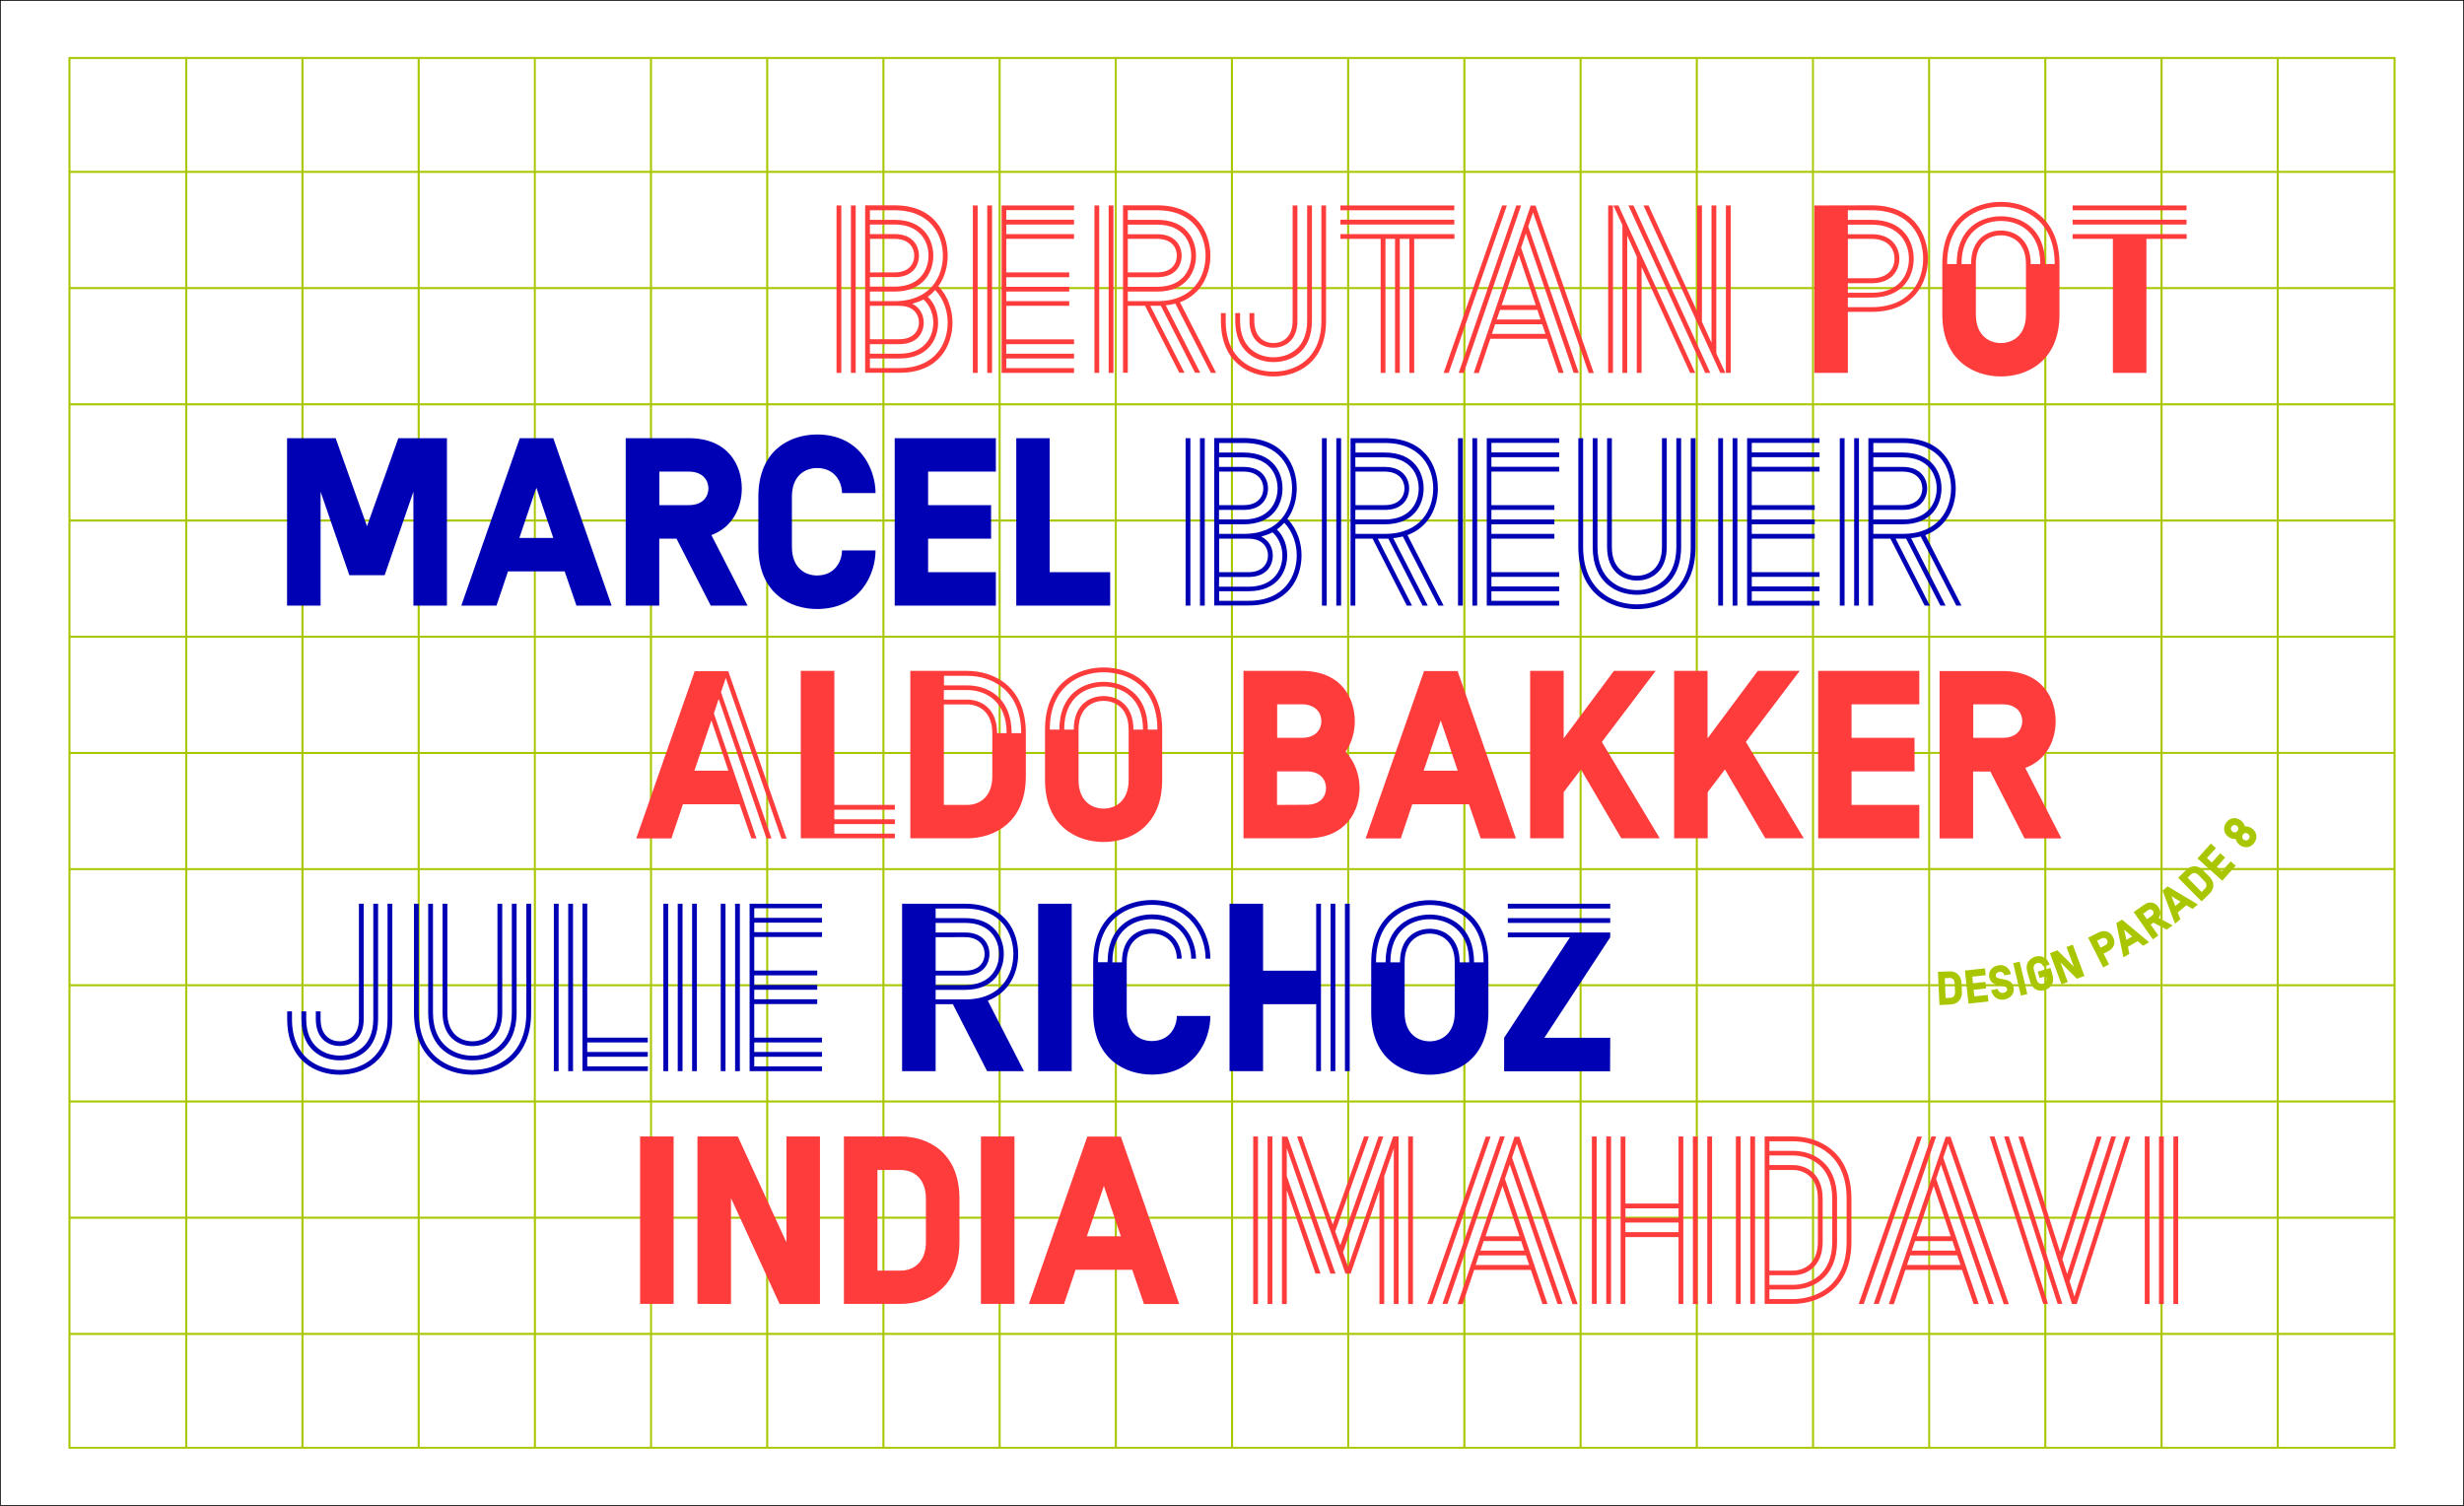 <?xml version="1.0" encoding="utf-8"?>
<!-- Generator: Adobe Illustrator 25.2.3, SVG Export Plug-In . SVG Version: 6.00 Build 0)  -->
<svg version="1.1" id="Calque_1" xmlns="http://www.w3.org/2000/svg" xmlns:xlink="http://www.w3.org/1999/xlink" x="0px" y="0px"
	 viewBox="0 0 1800 1100" style="enable-background:new 0 0 1800 1100;" xml:space="preserve">
<rect x="0" y="0" width="1800" height="1100" fill="#808080" stroke="none"/>
<style type="text/css">
	.st0{fill:#FFFFFF;stroke:#000000;stroke-width:1.126;stroke-miterlimit:10;}
	.st1{fill:#AAC600;}
	.st2{fill:#FF3C3C;}
	.st3{fill:#0000B4;}
</style>
<rect y="0" class="st0" width="1800" height="1100"/>
<path class="st1" d="M50,41.6v1016.7h1700V41.6H50z M1748.5,124.8h-83.8V43.1h83.8V124.8z M1069,549.3h-83.4v-83.4h83.4V549.3z
	 M1070.5,465.9h83.4v83.4h-83.4V465.9z M984.1,549.3h-83.4v-83.4h83.4V549.3z M899.2,549.3h-83.4v-83.4h83.4V549.3z M814.4,549.3
	H731v-83.4h83.4V549.3z M729.5,549.3h-83.4v-83.4h83.4V549.3z M644.6,549.3h-83.4v-83.4h83.4V549.3z M644.6,550.8v83.4h-83.4v-83.4
	H644.6z M646.1,550.8h83.4v83.4h-83.4V550.8z M731,550.8h83.4v83.4H731V550.8z M815.9,550.8h83.4v83.4h-83.4V550.8z M900.8,550.8
	h83.4v83.4h-83.4V550.8z M985.6,550.8h83.4v83.4h-83.4V550.8z M1070.5,550.8h83.4v83.4h-83.4V550.8z M1155.4,550.8h83.4v83.4h-83.4
	V550.8z M1155.4,549.3v-83.4h83.4v83.4H1155.4z M1240.3,465.9h83.4v83.4h-83.4V465.9z M1240.3,464.4V381h83.4v83.4H1240.3z
	 M1238.8,464.4h-83.4V381h83.4V464.4z M1153.9,464.4h-83.4V381h83.4V464.4z M1069,464.4h-83.4V381h83.4V464.4z M984.1,464.4h-83.4
	V381h83.4V464.4z M899.2,464.4h-83.4V381h83.4V464.4z M814.4,464.4H731V381h83.4V464.4z M729.5,464.4h-83.4V381h83.4V464.4z
	 M644.6,464.4h-83.4V381h83.4V464.4z M559.7,464.4h-83.4V381h83.4V464.4z M559.7,465.9v83.4h-83.4v-83.4H559.7z M474.8,549.3h-83.4
	v-83.4h83.4V549.3z M474.8,550.8v83.4h-83.4v-83.4H474.8z M476.3,550.8h83.4v83.4h-83.4L476.3,550.8L476.3,550.8z M559.7,635.6V719
	h-83.4v-83.4H559.7z M561.2,635.6h83.4V719h-83.4V635.6z M646.1,635.6h83.4V719h-83.4V635.6z M731,635.6h83.4V719H731V635.6z
	 M815.9,635.6h83.4V719h-83.4V635.6z M900.8,635.6h83.4V719h-83.4V635.6z M985.6,635.6h83.4V719h-83.4V635.6z M1070.5,635.6h83.4
	V719h-83.4V635.6z M1155.4,635.6h83.4V719h-83.4V635.6z M1240.3,635.6h83.4V719h-83.4V635.6z M1240.3,634.1v-83.4h83.4v83.4H1240.3z
	 M1325.2,550.8h83.4v83.4h-83.4V550.8z M1325.2,549.3v-83.4h83.4v83.4H1325.2z M1325.2,464.4V381h83.4v83.4H1325.2z M1325.2,379.5
	v-83.4h83.4v83.4H1325.2z M1323.7,379.5h-83.4v-83.4h83.4V379.5z M1238.8,379.5h-83.4v-83.4h83.4V379.5z M1153.9,379.5h-83.4v-83.4
	h83.4V379.5z M1069,379.5h-83.4v-83.4h83.4V379.5z M984.1,379.5h-83.4v-83.4h83.4V379.5z M899.2,379.5h-83.4v-83.4h83.4V379.5z
	 M814.4,379.5H731v-83.4h83.4V379.5z M729.5,379.5h-83.4v-83.4h83.4V379.5z M644.6,379.5h-83.4v-83.4h83.4V379.5z M559.7,379.5
	h-83.4v-83.4h83.4V379.5z M474.8,379.5h-83.4v-83.4h83.4V379.5z M474.8,381v83.4h-83.4V381H474.8z M390,464.4h-83.4V381H390V464.4z
	 M390,465.9v83.4h-83.4v-83.4H390z M390,550.8v83.4h-83.4v-83.4H390z M390,635.6V719h-83.4v-83.4H390z M391.5,635.6h83.4V719h-83.4
	V635.6z M474.8,720.5v83.4h-83.4v-83.4H474.8z M476.3,720.5h83.4v83.4h-83.4L476.3,720.5L476.3,720.5z M561.2,720.5h83.4v83.4h-83.4
	V720.5z M646.1,720.5h83.4v83.4h-83.4V720.5z M731,720.5h83.4v83.4H731V720.5z M815.9,720.5h83.4v83.4h-83.4V720.5z M900.8,720.5
	h83.4v83.4h-83.4V720.5z M985.6,720.5h83.4v83.4h-83.4V720.5z M1070.5,720.5h83.4v83.4h-83.4V720.5z M1155.4,720.5h83.4v83.4h-83.4
	V720.5z M1240.3,720.5h83.4v83.4h-83.4V720.5z M1325.2,720.5h83.4v83.4h-83.4V720.5z M1325.2,719v-83.4h83.4V719H1325.2z
	 M1410,635.6h83.4V719H1410V635.6z M1410,634.1v-83.4h83.4v83.4H1410z M1410,549.3v-83.4h83.4v83.4H1410z M1410,464.4V381h83.4v83.4
	H1410z M1410,379.5v-83.4h83.4v83.4H1410z M1410,294.6v-83.4h83.4v83.4H1410z M1408.5,294.6h-83.4v-83.4h83.4V294.6z M1323.7,294.6
	h-83.4v-83.4h83.4V294.6z M1238.8,294.6h-83.4v-83.4h83.4V294.6z M1153.9,294.6h-83.4v-83.4h83.4V294.6z M1069,294.6h-83.4v-83.4
	h83.4V294.6z M984.1,294.6h-83.4v-83.4h83.4V294.6z M899.2,294.6h-83.4v-83.4h83.4V294.6z M814.4,294.6H731v-83.4h83.4V294.6z
	 M729.5,294.6h-83.4v-83.4h83.4V294.6z M644.6,294.6h-83.4v-83.4h83.4V294.6z M559.7,294.6h-83.4v-83.4h83.4V294.6z M474.8,294.6
	h-83.4v-83.4h83.4V294.6z M390,294.6h-83.4v-83.4H390V294.6z M390,296.1v83.4h-83.4v-83.4H390z M305.1,379.5h-83.4v-83.4h83.4V379.5
	z M305.1,381v83.4h-83.4V381H305.1z M305.1,465.9v83.4h-83.4v-83.4H305.1z M305.1,550.8v83.4h-83.4v-83.4H305.1z M305.1,635.6V719
	h-83.4v-83.4H305.1z M305.1,720.5v83.4h-83.4v-83.4H305.1z M306.6,720.5H390v83.4h-83.4V720.5z M390,805.4v83.4h-83.4v-83.4H390z
	 M391.5,805.4h83.4v83.4h-83.4V805.4z M476.3,805.4h83.4v83.4h-83.4L476.3,805.4L476.3,805.4z M561.2,805.4h83.4v83.4h-83.4V805.4z
	 M646.1,805.4h83.4v83.4h-83.4V805.4z M731,805.4h83.4v83.4H731V805.4z M815.9,805.4h83.4v83.4h-83.4V805.4z M900.8,805.4h83.4v83.4
	h-83.4V805.4z M985.6,805.4h83.4v83.4h-83.4V805.4z M1070.5,805.4h83.4v83.4h-83.4V805.4z M1155.4,805.4h83.4v83.4h-83.4V805.4z
	 M1240.3,805.4h83.4v83.4h-83.4V805.4z M1325.2,805.4h83.4v83.4h-83.4V805.4z M1410,805.4h83.4v83.4H1410V805.4z M1410,803.9v-83.4
	h83.4v83.4H1410z M1494.9,720.5h83.4v83.4h-83.4V720.5z M1494.9,719v-83.4h83.4V719H1494.9z M1494.9,634.1v-83.4h83.4v83.4H1494.9z
	 M1494.9,549.3v-83.4h83.4v83.4H1494.9z M1494.9,464.4V381h83.4v83.4H1494.9z M1494.9,379.5v-83.4h83.4v83.4H1494.9z M1494.9,294.6
	v-83.4h83.4v83.4H1494.9z M1494.9,209.7v-83.4h83.4v83.4H1494.9z M1493.4,209.7H1410v-83.4h83.4V209.7z M1408.5,209.7h-83.4v-83.4
	h83.4V209.7z M1323.7,209.7h-83.4v-83.4h83.4V209.7z M1238.8,209.7h-83.4v-83.4h83.4V209.7z M1153.9,209.7h-83.4v-83.4h83.4V209.7z
	 M1069,209.7h-83.4v-83.4h83.4V209.7z M984.1,209.7h-83.4v-83.4h83.4V209.7z M899.2,209.7h-83.4v-83.4h83.4V209.7z M814.4,209.7H731
	v-83.4h83.4V209.7z M729.5,209.7h-83.4v-83.4h83.4V209.7z M644.6,209.7h-83.4v-83.4h83.4V209.7z M559.7,209.7h-83.4v-83.4h83.4
	V209.7z M474.8,209.7h-83.4v-83.4h83.4V209.7z M390,209.7h-83.4v-83.4H390V209.7z M305.1,209.7h-83.4v-83.4h83.4V209.7z
	 M305.1,211.2v83.4h-83.4v-83.4L305.1,211.2L305.1,211.2z M220.2,294.6h-83.4v-83.4h83.4L220.2,294.6L220.2,294.6z M220.2,296.1
	v83.4h-83.4v-83.4H220.2z M220.2,381v83.4h-83.4V381H220.2z M220.2,465.9v83.4h-83.4v-83.4H220.2z M220.2,550.8v83.4h-83.4v-83.4
	H220.2z M220.2,635.6V719h-83.4v-83.4H220.2z M220.2,720.5v83.4h-83.4v-83.4H220.2z M220.2,805.4v83.4h-83.4v-83.4H220.2z
	 M221.7,805.4h83.4v83.4h-83.4L221.7,805.4L221.7,805.4z M305.1,890.3v83.4h-83.4v-83.4H305.1z M306.6,890.3H390v83.4h-83.4V890.3z
	 M391.5,890.3h83.4v83.4h-83.4V890.3z M476.3,890.3h83.4v83.4h-83.4L476.3,890.3L476.3,890.3z M561.2,890.3h83.4v83.4h-83.4V890.3z
	 M646.1,890.3h83.4v83.4h-83.4V890.3z M731,890.3h83.4v83.4H731V890.3z M815.9,890.3h83.4v83.4h-83.4V890.3z M900.8,890.3h83.4v83.4
	h-83.4V890.3z M985.6,890.3h83.4v83.4h-83.4V890.3z M1070.5,890.3h83.4v83.4h-83.4V890.3z M1155.4,890.3h83.4v83.4h-83.4V890.3z
	 M1240.3,890.3h83.4v83.4h-83.4V890.3z M1325.2,890.3h83.4v83.4h-83.4V890.3z M1410,890.3h83.4v83.4H1410V890.3z M1494.9,890.3h83.4
	v83.4h-83.4V890.3z M1494.9,888.8v-83.4h83.4v83.4H1494.9z M1579.8,805.4h83.4v83.4h-83.4V805.4z M1579.8,803.9v-83.4h83.4v83.4
	H1579.8z M1579.8,719v-83.4h83.4V719H1579.8z M1579.8,634.1v-83.4h83.4v83.4H1579.8z M1579.8,549.3v-83.4h83.4v83.4H1579.8z
	 M1579.8,464.4V381h83.4v83.4H1579.8z M1579.8,379.5v-83.4h83.4v83.4H1579.8z M1579.8,294.6v-83.4h83.4v83.4H1579.8z M1579.8,209.7
	v-83.4h83.4v83.4H1579.8z M1579.8,124.8V43.1h83.4v81.7C1663.2,124.8,1579.8,124.8,1579.8,124.8z M1578.3,124.8h-83.4V43.1h83.4
	V124.8z M1493.4,124.8H1410V43.1h83.4V124.8z M1408.5,124.8h-83.4V43.1h83.4V124.8z M1323.7,124.8h-83.4V43.1h83.4V124.8z
	 M1238.8,124.8h-83.4V43.1h83.4V124.8z M1153.9,124.8h-83.4V43.1h83.4V124.8z M1069,124.8h-83.4V43.1h83.4V124.8z M984.1,124.8
	h-83.4V43.1h83.4V124.8z M899.2,124.8h-83.4V43.1h83.4V124.8z M814.4,124.8H731V43.1h83.4V124.8z M729.5,124.8h-83.4V43.1h83.4
	V124.8z M644.6,124.8h-83.4V43.1h83.4V124.8z M559.7,124.8h-83.4V43.1h83.4V124.8z M474.8,124.8h-83.4V43.1h83.4V124.8z M390,124.8
	h-83.4V43.1H390V124.8z M305.1,124.8h-83.4V43.1h83.4V124.8z M220.2,124.8h-83.4V43.1h83.4L220.2,124.8L220.2,124.8z M220.2,126.3
	v83.4h-83.4v-83.4C136.8,126.3,220.2,126.3,220.2,126.3z M135.3,209.7H51.5v-83.4h83.8V209.7z M135.3,211.2v83.4H51.5v-83.4
	L135.3,211.2L135.3,211.2z M135.3,296.1v83.4H51.5v-83.4H135.3z M135.3,381v83.4H51.5V381H135.3z M135.3,465.9v83.4H51.5v-83.4
	H135.3z M135.3,550.8v83.4H51.5v-83.4H135.3z M135.3,635.6V719H51.5v-83.4H135.3z M135.3,720.5v83.4H51.5v-83.4H135.3z M135.3,805.4
	v83.4H51.5v-83.4H135.3z M135.3,890.3v83.4H51.5v-83.4H135.3z M136.8,890.3h83.4v83.4h-83.4L136.8,890.3L136.8,890.3z M220.2,975.2
	v81.7h-83.4v-81.7H220.2z M221.7,975.2h83.4v81.7h-83.4L221.7,975.2L221.7,975.2z M306.6,975.2H390v81.7h-83.4V975.2z M391.5,975.2
	h83.4v81.7h-83.4V975.2z M476.3,975.2h83.4v81.7h-83.4L476.3,975.2L476.3,975.2z M561.2,975.2h83.4v81.7h-83.4V975.2z M646.1,975.2
	h83.4v81.7h-83.4V975.2z M731,975.2h83.4v81.7H731V975.2z M815.9,975.2h83.4v81.7h-83.4V975.2z M900.8,975.2h83.4v81.7h-83.4V975.2z
	 M985.6,975.2h83.4v81.7h-83.4V975.2z M1070.5,975.2h83.4v81.7h-83.4V975.2z M1155.4,975.2h83.4v81.7h-83.4V975.2z M1240.3,975.2
	h83.4v81.7h-83.4V975.2z M1325.2,975.2h83.4v81.7h-83.4V975.2z M1410,975.2h83.4v81.7H1410V975.2z M1494.9,975.2h83.4v81.7h-83.4
	V975.2z M1579.8,975.2h83.4v81.7h-83.4V975.2z M1579.8,973.7v-83.4h83.4v83.4H1579.8z M1664.7,890.3h83.8v83.4h-83.8V890.3z
	 M1664.7,888.8v-83.4h83.8v83.4H1664.7z M1664.7,803.9v-83.4h83.8v83.4H1664.7z M1664.7,719v-83.4h83.8V719H1664.7z M1664.7,634.1
	v-83.4h83.8v83.4H1664.7z M1664.7,549.3v-83.4h83.8v83.4H1664.7z M1664.7,464.4V381h83.8v83.4H1664.7z M1664.7,379.5v-83.4h83.8
	v83.4H1664.7z M1664.7,294.6v-83.4h83.8v83.4H1664.7z M1664.7,209.7v-83.4h83.8v83.4H1664.7z M135.3,43.1v81.7H51.5V43.1H135.3z
	 M51.5,975.2h83.8v81.7H51.5V975.2z M1664.7,1056.9v-81.7h83.8v81.7H1664.7z"/>
<g>
	<path class="st2" d="M1587.7,952.6h3.5V830.2h-3.5V952.6z M1577.2,952.6h3.5V830.2h-3.5V952.6z M1566.8,952.6h3.5V830.2h-3.5V952.6
		z M1552.8,830.2l-37.4,116.9l-3.5-11l33.9-105.9h-3.5l-32.2,100.5l-3.5-10.8l28.7-89.6h-3.5l-26.9,84.1l-26.9-84.1h-3.5l39.1,122.3
		h3.5l39.1-122.3h-3.4V830.2z M1464,830.2l39.1,122.3h3.5l-39.1-122.3H1464z M1453.5,830.2l39.1,122.3h3.5L1457,830.2H1453.5z
		 M1432.2,924.1h-39.1l2.3-7h34.4L1432.2,924.1z M1399,906.6h27.3l2.3,7h-32L1399,906.6z M1412.6,866.4l12.4,36.7h-24.8
		L1412.6,866.4z M1441.8,952.6h3.7l-31.1-91.4l3.5-10.5l34.9,101.9h3.7l-36.9-106.9l3.5-10.3l40.7,117.3h3.7l-42.6-122.3h-3.5
		l-41.6,122.3h3.7l8.4-25h41.4L1441.8,952.6z M1414.4,830.2h-3.5l-42.1,122.3h3.7L1414.4,830.2z M1357.8,952.6h3.7l42.5-122.3h-3.5
		L1357.8,952.6z M1292.6,854.7h17.1c8.2,0,18.3,5.1,18.3,21v31.5c0,15.9-10.1,21-18.3,21h-17.1V854.7z M1292.6,931.6h17.1
		c9.8,0,21.8-5.9,21.8-24.5v-31.5c0-18.5-12.1-24.5-21.8-24.5h-17.1v-7h17.1c12.9,0,28.8,7.7,28.8,31.5v31.5
		c0,23.8-15.9,31.5-28.8,31.5h-17.1V931.6z M1342,875.7c0-26.6-18-35-32.3-35h-17.1v-7h17.1c17.5,0,39.3,10.1,39.3,41.9v31.5
		c0,31.8-21.8,41.9-39.3,41.9h-17.1v-7h17.1c14.3,0,32.3-8.4,32.3-34.9V875.7z M1289.1,830.2v122.3h20.6c19,0,42.8-11,42.8-45.4
		v-31.5c0-34.4-23.8-45.4-42.8-45.4L1289.1,830.2L1289.1,830.2z M1282.1,830.2h-3.5v122.3h3.5V830.2z M1271.6,830.2h-3.5v122.3h3.5
		V830.2z M1187.4,893.1h38.8v7h-38.8V893.1z M1187.4,882.7h38.8v7h-38.8V882.7z M1250.7,830.2h-3.5v122.3h3.5V830.2z M1236.7,952.6
		h3.5V830.2h-3.5V952.6z M1226.2,879.2h-38.8v-48.9h-3.5v122.3h3.5v-48.9h38.8v48.9h3.5V830.2h-3.5V879.2z M1176.9,830.2h-3.5v122.3
		h3.5V830.2z M1166.4,830.2h-3.5v122.3h3.5V830.2z M1117.1,924.1H1078l2.3-7h34.4L1117.1,924.1z M1083.9,906.6h27.3l2.3,7h-32
		L1083.9,906.6z M1097.6,866.4l12.4,36.7h-24.8L1097.6,866.4z M1126.8,952.6h3.7l-31.1-91.4l3.5-10.5l34.9,101.9h3.7l-36.9-106.9
		l3.5-10.3l40.7,117.3h3.7l-42.6-122.3h-3.5l-41.6,122.3h3.7l8.4-25h41.4L1126.8,952.6z M1099.3,830.2h-3.5l-42.1,122.3h3.7
		L1099.3,830.2z M1042.7,952.6h3.7l42.5-122.3h-3.5L1042.7,952.6z M1028.7,952.6h3.5V830.2h-3.5V952.6z M982.9,930.4h3.8l21-61v83.2
		h3.5v-93.3l7-20.3v113.6h3.5V830.2h-4l-32.9,95.1l-3.7-10.3l29.5-84.8h-3.5l-28,79.5l-3.7-10.1l24.6-69.4h-3.5l-22.9,64.3
		L951,830.2h-3.5L982.9,930.4z M971.9,930.4h3.7l-35.1-100.1h-4v122.3h3.5v-83.2l21,61h3.7L940,859.1v-20.3L971.9,930.4z M926,952.6
		h3.5V830.2H926V952.6z M915.5,952.6h3.5V830.2h-3.5V952.6z M806.4,866.4l12.4,36.7H794L806.4,866.4z M751.6,952.6h25.7l8.4-25h41.4
		l8.6,25h25.7l-42.6-122.3h-24.5L751.6,952.6z M741.1,830.2h-24.5v122.3h24.5V830.2z M641,854.7h17.1c8.2,0,18.3,5.1,18.3,21v31.5
		c0,15.9-10.1,21-18.3,21H641V854.7z M616.5,830.2v122.3h41.6c19,0,42.8-11,42.8-45.4v-31.5c0-34.4-23.8-45.4-42.8-45.4L616.5,830.2
		L616.5,830.2z M534,952.6v-77.4l35.5,77.4H599V830.2h-24.5v77.4L539,830.2h-29.5v122.3L534,952.6L534,952.6z M492.1,830.2h-24.5
		v122.3h24.5V830.2z"/>
	<path class="st3" d="M1176.3,758.1h-48.1l48.1-73.4v-3.5h-74.8v3.5h45.4l-48.1,73.4v24.5h77.4L1176.3,758.1L1176.3,758.1z
		 M1176.3,670.7h-74.8v3.5h74.8V670.7z M1176.3,660.2h-74.8v3.5h74.8V660.2z M1026.1,703c0-15.9,10.1-21,18.3-21s18.3,5.1,18.3,21
		v36.7c0,15.9-10.1,21-18.3,21s-18.3-5.1-18.3-21V703z M1015.7,703c0-23.8,15.9-31.5,28.8-31.5s28.8,7.7,28.8,31.5h-7
		c0-18.5-12.1-24.5-21.8-24.5s-21.8,5.9-21.8,24.5H1015.7z M1005.2,703c0-31.8,21.8-41.9,39.3-41.9s39.3,10.1,39.3,41.9h-7
		c0-26.6-18-34.9-32.3-34.9s-32.3,8.4-32.3,34.9H1005.2z M1001.7,739.7c0,34.4,23.8,45.4,42.8,45.4s42.8-11,42.8-45.4V703
		c0-34.4-23.8-45.4-42.8-45.4s-42.8,11-42.8,45.4V739.7z M986,660.2h-3.5v122.3h3.5V660.2z M972,782.5h3.5V660.2H972V782.5z
		 M961.5,709.1h-38.8v-48.9h-24.5v122.3h24.5v-48.9h38.8v48.9h3.5V660.2h-3.5V709.1z M823.1,703c0-15.9,10.1-21,18.3-21
		c13.5,0,18.3,10.8,18.3,18.3h3.5c0-8.9-5.8-21.8-21.8-21.8c-9.8,0-21.8,5.9-21.8,24.5h-7c0-23.8,15.9-31.5,28.8-31.5
		c21.3,0,28.8,17.1,28.8,28.8h3.5c0-13.1-8.6-32.3-32.3-32.3c-14.3,0-32.3,8.4-32.3,34.9h-7c0-31.8,21.8-41.9,39.3-41.9
		c29,0,39.3,23.4,39.3,39.3h3.5c0-17.3-11.2-42.8-42.8-42.8c-19,0-42.8,11-42.8,45.4v36.7c0,34.4,23.8,45.4,42.8,45.4
		c31.6,0,42.8-25.5,42.8-42.8h-24.5c0,7.5-4.9,18.3-18.3,18.3c-8.2,0-18.3-5.1-18.3-21V703z M782.9,660.2h-24.5v122.3h24.5V660.2z
		 M719.3,696.9c0,5.4-3.5,12.2-14.3,12.2h-21.5v-24.5H705C715.8,684.7,719.3,691.5,719.3,696.9 M705,712.6
		c13.5,0,17.8-8.7,17.8-15.7s-4.4-15.7-17.8-15.7h-21.5v-7H705c18.7,0,24.8,12.6,24.8,22.7c0,10.1-6.1,22.7-24.8,22.7h-21.5v-7H705z
		 M683.5,663.7H705c26.7,0,35.3,18.5,35.3,33.2s-8.6,33.2-35.3,33.2h-21.5v-7H705c21.5,0,28.3-14.7,28.3-26.2s-6.8-26.2-28.3-26.2
		h-21.5V663.7z M748,782.5L721.6,731c16.4-6.1,22.2-21.3,22.2-34.1c0-16.3-9.4-36.7-38.8-36.7h-46v122.3h24.5v-48.9h12.6l25,48.9
		H748z M600.5,660.2h-52.9v122.3h52.9V779H551v-7h49.5v-3.5H551v-7h49.5V758H551v-24.5h46V730h-46v-7h46v-3.5h-46v-7h46V709h-46
		v-24.5h49.5V681H551v-7h49.5v-3.5H551v-7h49.5V660.2z M540.5,660.2H537v122.3h3.5V660.2z M530,660.2h-3.5v122.3h3.5V660.2z
		 M505.6,782.5h3.5V660.2h-3.5V782.5z M495.1,782.5h3.5V660.2h-3.5V782.5z M484.6,782.5h3.5V660.2h-3.5V782.5z M473.3,779H429v-7
		h44.2v-3.5H429v-7h44.2V758H429v-97.9h-3.5v122.3h47.7L473.3,779L473.3,779z M415.1,782.5h3.5V660.2h-3.5V782.5z M404.6,782.5h3.5
		V660.2h-3.5V782.5z M323.3,739.7c0,18.5,12.1,24.5,21.8,24.5c9.8,0,21.8-5.9,21.8-24.5v-79.5h-3.5v79.5c0,15.9-10.1,21-18.3,21
		c-8.2,0-18.3-5.1-18.3-21v-79.5h-3.5V739.7z M316.3,660.2v79.5c0,23.8,15.9,31.5,28.8,31.5s28.8-7.7,28.8-31.5v-79.5h3.5v79.5
		c0,26.6-18,34.9-32.3,34.9s-32.3-8.4-32.3-34.9v-79.5H316.3z M302.4,739.7c0,34.4,23.8,45.4,42.8,45.4s42.8-11,42.8-45.4v-79.5
		h-3.5v79.5c0,31.8-21.8,41.9-39.3,41.9s-39.3-10.1-39.3-41.9v-79.5h-3.5V739.7z M262.2,660.2v84.2c0,12.4-7.7,16.3-14,16.3
		s-14-3.8-14-16.3v-5.6h-3.5v5.6c0,15,9.6,19.7,17.5,19.7s17.5-4.7,17.5-19.7v-84.2H262.2z M223.7,738.8v5.6
		c0,20.3,13.5,26.7,24.5,26.7c11,0,24.5-6.5,24.5-26.7v-84.2h3.5v84.2c0,23.1-15.6,30.2-28,30.2s-28-7.2-28-30.2v-5.6H223.7z
		 M283.1,660.2v84.2c0,28.3-19.4,37.2-34.9,37.2c-15.6,0-34.9-8.9-34.9-37.2v-5.6h-3.5v5.6c0,30.9,21.3,40.7,38.4,40.7
		s38.4-9.8,38.4-40.7v-84.2H283.1z"/>
	<path class="st2" d="M1477.3,526.8c0,5.4-3.5,12.2-14.3,12.2h-21.5v-24.5h21.5C1473.8,514.6,1477.3,521.4,1477.3,526.8
		 M1505.9,612.5l-26.4-51.5c16.4-6.1,22.2-21.3,22.2-34.1c0-16.3-9.4-36.7-38.8-36.7h-46v122.3h24.5v-48.9h12.6l25,48.9H1505.9z
		 M1402.1,490.1h-73.9v122.3h73.9V588h-49.5v-24.5h46V539h-46v-24.5h49.5V490.1z M1223,490.1v122.3h24.5v-33.7l12.6-16.6l29.5,50.3
		h28.1l-42.3-70.4l39.3-51.9h-30.6l-36.7,49.3v-49.3L1223,490.1L1223,490.1z M1117.8,490.1v122.3h24.5v-33.7l12.6-16.6l29.5,50.3
		h28.1l-42.3-70.4l39.3-51.9H1179l-36.7,49.3v-49.3L1117.8,490.1L1117.8,490.1z M1052.5,526.3l12.4,36.7H1040L1052.5,526.3z
		 M997.6,612.5h25.7l8.4-25h41.4l8.6,25h25.7l-42.6-122.3h-24.5L997.6,612.5z M932.9,588v-24.5h21.5c10.8,0,14.3,6.8,14.3,12.2
		s-3.5,12.2-14.3,12.2L932.9,588L932.9,588z M965.3,526.8c0,5.4-3.5,12.2-14.3,12.2h-18v-24.5h18
		C961.8,514.6,965.3,521.4,965.3,526.8 M993.2,575.8c0-8.9-3-19.2-10.3-26.6c4.9-6.8,6.8-15,6.8-22.4c0-16.3-9.4-36.7-38.8-36.7
		h-42.5v122.3h46C983.8,612.5,993.2,592,993.2,575.8 M787.9,533c0-15.9,10.1-21,18.3-21s18.3,5.1,18.3,21v36.7
		c0,15.9-10.1,21-18.3,21s-18.3-5.1-18.3-21V533z M777.4,533c0-23.8,15.9-31.5,28.8-31.5c12.9,0,28.8,7.7,28.8,31.5h-7
		c0-18.5-12.1-24.5-21.8-24.5c-9.8,0-21.8,5.9-21.8,24.5H777.4z M766.9,533c0-31.8,21.8-41.9,39.3-41.9s39.3,10.1,39.3,41.9h-7
		c0-26.6-18-34.9-32.3-34.9s-32.3,8.4-32.3,34.9H766.9z M763.4,569.7c0,34.4,23.8,45.4,42.8,45.4s42.8-11,42.8-45.4V533
		c0-34.4-23.8-45.4-42.8-45.4s-42.8,11-42.8,45.4V569.7z M689.5,514.6h17.1c8.2,0,18.3,5.1,18.3,21V567c0,15.9-10.1,21-18.3,21
		h-17.1V514.6z M689.5,511.1v-7h17.1c12.9,0,28.8,7.7,28.8,31.5h-7c0-18.5-12.1-24.5-21.8-24.5L689.5,511.1L689.5,511.1z M739,535.6
		c0-26.6-18-34.9-32.3-34.9h-17.1v-7h17.1c17.5,0,39.3,10.1,39.3,41.9H739z M665,490.1v122.3h41.6c19,0,42.8-11,42.8-45.4v-31.5
		c0-34.4-23.8-45.4-42.8-45.4H665z M585,490.1v122.3h68.7V609h-44.2v-7h44.2v-3.5h-44.2v-7h44.2V588h-44.2v-97.9H585z M519.7,526.3
		l12.4,36.7h-24.8L519.7,526.3z M464.8,612.5h25.7l8.4-25h41.4l8.6,25h3.7l-31.1-91.4l3.5-10.5l34.9,101.9h3.7l-36.9-106.9l3.5-10.3
		l40.7,117.3h3.7L532,490.3h-24.5L464.8,612.5z"/>
	<path class="st3" d="M1404.3,356.8c0,5.4-3.5,12.2-14.3,12.2h-21.5v-24.5h21.5C1400.8,344.6,1404.3,351.4,1404.3,356.8 M1390,372.5
		c13.5,0,17.8-8.7,17.8-15.7s-4.4-15.7-17.8-15.7h-21.5v-7h21.5c18.7,0,24.8,12.6,24.8,22.7s-6.1,22.7-24.8,22.7h-21.5v-7H1390z
		 M1368.5,323.6h21.5c26.7,0,35.3,18.5,35.3,33.2s-8.6,33.2-35.3,33.2h-21.5v-7h21.5c21.5,0,28.3-14.7,28.3-26.2
		s-6.8-26.2-28.3-26.2h-21.5V323.6z M1429.1,442.4h3.8l-26.4-51.5c16.4-6.1,22.2-21.3,22.2-34.1c0-16.3-9.4-36.7-38.8-36.7h-25
		v122.3h3.5v-48.9h12.6l25,48.9h3.8l-25-48.9h7.7l25,48.9h3.8l-25.2-49.3c2.8-0.2,7-1.2,7-1.2L1429.1,442.4z M1358,320.1h-3.5v122.3
		h3.5V320.1z M1347.5,320.1h-3.5v122.3h3.5V320.1z M1329.2,320.1h-52.9v122.3h52.9v-3.5h-49.5v-7h49.5v-3.5h-49.5v-7h49.5V418h-49.5
		v-24.5h46V390h-46v-7h46v-3.5h-46v-7h46V369h-46v-24.5h49.5V341h-49.5v-7h49.5v-3.5h-49.5v-7h49.5V320.1z M1269.2,320.1h-3.5v122.3
		h3.5V320.1z M1258.7,320.1h-3.5v122.3h3.5V320.1z M1174,399.6c0,18.5,12.1,24.5,21.8,24.5s21.8-5.9,21.8-24.5v-79.5h-3.5v79.5
		c0,15.9-10.1,21-18.3,21s-18.3-5.1-18.3-21v-79.5h-3.5V399.6z M1167,320.1v79.5c0,23.8,15.9,31.5,28.8,31.5s28.8-7.7,28.8-31.5
		v-79.5h3.5v79.5c0,26.6-18,34.9-32.3,34.9s-32.3-8.4-32.3-34.9v-79.5H1167z M1153,399.6c0,34.4,23.8,45.4,42.8,45.4
		s42.8-11,42.8-45.4v-79.5h-3.5v79.5c0,31.8-21.8,41.9-39.3,41.9s-39.3-10.1-39.3-41.9v-79.5h-3.5V399.6z M1139,320.1h-52.9v122.3
		h52.9v-3.5h-49.5v-7h49.5v-3.5h-49.5v-7h49.5V418h-49.5v-24.5h46V390h-46v-7h46v-3.5h-46v-7h46V369h-46v-24.5h49.5V341h-49.5v-7
		h49.5v-3.5h-49.5v-7h49.5V320.1z M1079.1,320.1h-3.5v122.3h3.5V320.1z M1068.6,320.1h-3.5v122.3h3.5V320.1z M1026,356.8
		c0,5.4-3.5,12.2-14.3,12.2h-21.5v-24.5h21.5C1022.5,344.6,1026,351.4,1026,356.8 M1011.6,372.5c13.5,0,17.8-8.7,17.8-15.7
		s-4.4-15.7-17.8-15.7h-21.5v-7h21.5c18.7,0,24.8,12.6,24.8,22.7s-6.1,22.7-24.8,22.7h-21.5v-7H1011.6z M990.2,323.6h21.5
		c26.7,0,35.3,18.5,35.3,33.2s-8.6,33.2-35.3,33.2h-21.5v-7h21.5c21.5,0,28.3-14.7,28.3-26.2s-6.8-26.2-28.3-26.2h-21.5V323.6z
		 M1050.8,442.4h3.8l-26.4-51.5c16.4-6.1,22.2-21.3,22.2-34.1c0-16.3-9.4-36.7-38.8-36.7h-25v122.3h3.5v-48.9h12.6l25,48.9h3.8
		l-25-48.9h7.7l25,48.9h3.8l-25.2-49.3c2.8-0.2,7-1.2,7-1.2L1050.8,442.4z M979.7,320.1h-3.5v122.3h3.5V320.1z M969.2,320.1h-3.5
		v122.3h3.5V320.1z M890.6,418v-24.5H912c10.8,0,14.3,6.8,14.3,12.2S922.9,418,912,418H890.6z M890.6,421.5H912
		c13.5,0,17.8-8.7,17.8-15.7c0-5.1-2.3-10.8-8.4-13.8c3.1-0.9,5.9-1.9,8.2-3.1c5.2,4.5,7.2,11.5,7.2,17c0,10.1-6.1,22.7-24.8,22.7
		h-21.5L890.6,421.5L890.6,421.5z M890.6,438.9v-7H912c21.5,0,28.3-14.7,28.3-26.2c0-6.5-2.1-13.8-7.5-18.9c2.4-1.7,4-3.5,5.4-4.9
		c6.8,7.2,9.1,16.3,9.1,23.8c0,14.7-8.6,33.2-35.3,33.2H890.6z M922.9,356.8c0,5.4-3.5,12.2-14.3,12.2h-18v-24.5h18
		C919.4,344.6,922.9,351.4,922.9,356.8 M908.5,372.5c13.5,0,17.8-8.7,17.8-15.7s-4.4-15.7-17.8-15.7h-18v-7h18
		c18.7,0,24.8,12.6,24.8,22.7s-6.1,22.7-24.8,22.7h-18v-7H908.5z M890.6,323.6h18c26.7,0,35.3,18.5,35.3,33.2s-8.6,33.2-35.3,33.2
		h-18v-7h18c21.5,0,28.3-14.7,28.3-26.2s-6.8-26.2-28.3-26.2h-18V323.6z M950.8,405.7c0-8.9-3-19.2-10.3-26.6
		c4.9-6.8,6.8-15,6.8-22.4c0-16.3-9.4-36.7-38.8-36.7H887v122.3h25C941.4,442.4,950.8,422,950.8,405.7 M880.1,320.1h-3.5v122.3h3.5
		V320.1z M869.6,320.1h-3.5v122.3h3.5V320.1z M742.4,320.1v122.3H811V418h-44.2v-97.9H742.4z M727.5,320.1h-73.9v122.3h73.9V418H678
		v-24.5h46V369h-46v-24.5h49.5V320.1z M578.5,362.9c0-15.9,10.1-21,18.3-21c13.5,0,18.3,10.8,18.3,18.3h24.5
		c0-17.3-11.2-42.8-42.8-42.8c-19,0-42.8,11-42.8,45.4v36.7c0,34.4,23.8,45.4,42.8,45.4c31.6,0,42.8-25.5,42.8-42.8h-24.5
		c0,7.5-4.9,18.3-18.3,18.3c-8.2,0-18.3-5.1-18.3-21V362.9z M517.5,356.8c0,5.4-3.5,12.2-14.3,12.2h-21.5v-24.5h21.5
		C514,344.6,517.5,351.4,517.5,356.8 M546.1,442.4l-26.4-51.5c16.4-6.1,22.2-21.3,22.2-34.1c0-16.3-9.4-36.7-38.8-36.7h-46v122.3
		h24.5v-48.9h12.6l25,48.9L546.1,442.4L546.1,442.4z M391.8,356.3l12.4,36.7h-24.8L391.8,356.3z M337,442.4h25.7l8.4-25h41.4l8.6,25
		h25.7l-42.6-122.3h-24.5L337,442.4z M234.2,442.4v-83.2l21,61H281l21-61v83.2h24.5V320.1H291l-22.9,64.3l-22.9-64.3h-35.5v122.3
		L234.2,442.4L234.2,442.4z"/>
	<path class="st2" d="M1597.3,171h-83.2v3.5h29.4v97.9h24.5v-97.9h29.4V171H1597.3z M1597.3,160.5h-83.2v3.5h83.2V160.5z
		 M1597.3,150.1h-83.2v3.5h83.2V150.1z M1443.4,192.9c0-15.9,10.1-21,18.3-21s18.3,5.1,18.3,21v36.7c0,15.9-10.1,21-18.3,21
		s-18.3-5.1-18.3-21V192.9z M1432.9,192.9c0-23.8,15.9-31.5,28.8-31.5s28.8,7.7,28.8,31.5h-7c0-18.5-12.1-24.5-21.8-24.5
		c-9.8,0-21.8,5.9-21.8,24.5H1432.9z M1422.4,192.9c0-31.8,21.8-41.9,39.3-41.9s39.3,10.1,39.3,41.9h-7c0-26.6-18-34.9-32.3-34.9
		s-32.3,8.4-32.3,34.9H1422.4z M1418.9,229.6c0,34.4,23.8,45.4,42.8,45.4s42.8-11,42.8-45.4v-36.7c0-34.4-23.8-45.4-42.8-45.4
		s-42.8,11-42.8,45.4V229.6z M1384,189c0,6.3-4,14.3-16.8,14.3h-17.3v-28.8h17.3C1380,174.5,1384,182.6,1384,189 M1367.2,206.9
		c15.4,0,20.3-10,20.3-17.8c0-8-4.9-18-20.3-18h-17.3v-7h17.3c20.6,0,27.3,13.8,27.3,25c0,11-6.6,24.8-27.3,24.8h-17.3v-7H1367.2z
		 M1349.9,153.6h17.3c28.7,0,37.7,19.7,37.7,35.5c0,15.6-9.1,35.3-37.7,35.3h-17.3v-7h17.3c23.4,0,30.8-15.9,30.8-28.3
		c0-12.6-7.3-28.5-30.8-28.5h-17.3V153.6z M1325.4,150.1v122.3h24.5v-44.6h17.3c31.3,0,41.2-21.7,41.2-38.8c0-17.3-10-39-41.2-39
		L1325.4,150.1L1325.4,150.1z M1260.8,272.4h3.5V150.1h-3.5V272.4z M1250.3,150.1v100.3l-7-15.4v-84.9h-3.5v77.4l-35.5-77.4h-3.7
		l56.1,122.3h3.7l-6.6-14.3v-108L1250.3,150.1L1250.3,150.1z M1249.4,272.4l-56.1-122.3h-3.7l56.1,122.3H1249.4z M1238.4,272.4
		l-56.1-122.3h-3.7l6.6,14.3v108h3.5V172.1l7,15.4v84.9h3.5V195l35.5,77.4H1238.4z M1174.8,272.4h3.5V150.1h-3.5V272.4z M1129,243.9
		h-39.1l2.3-7h34.4L1129,243.9z M1095.8,226.4h27.3l2.3,7h-32L1095.8,226.4z M1109.5,186.2l12.4,36.7H1097L1109.5,186.2z
		 M1138.6,272.4h3.7l-31.1-91.4l3.5-10.5l34.9,101.9h3.7l-36.9-106.9l3.5-10.3l40.7,117.3h3.7l-42.6-122.3h-3.5l-41.6,122.3h3.7
		l8.4-25h41.4L1138.6,272.4z M1111.2,150.1h-3.5l-42.1,122.3h3.7L1111.2,150.1z M1054.6,272.4h3.7l42.5-122.3h-3.5L1054.6,272.4z
		 M1062.4,171h-83.2v3.5h29.4v97.9h3.5v-97.9h7v97.9h3.5v-97.9h7v97.9h3.5v-97.9h29.4V171H1062.4z M1062.4,160.5h-83.2v3.5h83.2
		V160.5z M1062.4,150.1h-83.2v3.5h83.2V150.1z M944.3,150.1v84.2c0,12.4-7.7,16.3-14,16.3s-14-3.8-14-16.3v-5.6h-3.5v5.6
		c0,15,9.6,19.7,17.5,19.7s17.5-4.7,17.5-19.7v-84.2H944.3z M905.9,228.7v5.6c0,20.3,13.5,26.7,24.5,26.7s24.5-6.5,24.5-26.7v-84.2
		h3.5v84.2c0,23.1-15.6,30.2-28,30.2s-28-7.2-28-30.2v-5.6H905.9z M965.3,150.1v84.2c0,28.3-19.4,37.2-34.9,37.2
		c-15.6,0-35-8.9-35-37.2v-5.6h-3.5v5.6c0,30.9,21.3,40.7,38.4,40.7c17.1,0,38.4-9.8,38.4-40.7v-84.2H965.3z M859.7,186.8
		c0,5.4-3.5,12.2-14.3,12.2h-21.5v-24.5h21.5C856.3,174.5,859.7,181.3,859.7,186.8 M845.4,202.5c13.5,0,17.8-8.7,17.8-15.7
		s-4.4-15.7-17.8-15.7h-21.5v-7h21.5c18.7,0,24.8,12.6,24.8,22.7s-6.1,22.7-24.8,22.7h-21.5v-7H845.4z M823.9,153.6h21.5
		c26.7,0,35.3,18.5,35.3,33.2s-8.6,33.2-35.3,33.2h-21.5v-7h21.5c21.5,0,28.3-14.7,28.3-26.2s-6.8-26.2-28.3-26.2h-21.5V153.6z
		 M884.6,272.4h3.8L862,220.8c16.4-6.1,22.2-21.3,22.2-34.1c0-16.3-9.4-36.7-38.8-36.7h-25v122.3h3.5v-48.9h12.6l25,48.9h3.8
		l-25-48.9h7.7l25,48.9h3.8L851.6,223c2.8-0.2,7-1.2,7-1.2L884.6,272.4z M813.4,150.1h-3.5v122.3h3.5V150.1z M803,150.1h-3.5v122.3
		h3.5V150.1z M784.6,150.1h-52.9v122.3h52.9v-3.5h-49.5v-7h49.5v-3.5h-49.5v-7h49.5v-3.5h-49.5v-24.5h46V220h-46v-7h46v-3.5h-46v-7
		h46V199h-46v-24.5h49.5V171h-49.5v-7h49.5v-3.5h-49.5v-7h49.5V150.1z M724.7,150.1h-3.5v122.3h3.5V150.1z M714.2,150.1h-3.5v122.3
		h3.5V150.1z M635.5,247.9v-24.5H657c10.8,0,14.3,6.8,14.3,12.2s-3.5,12.2-14.3,12.2h-21.5V247.9z M635.5,251.4H657
		c13.5,0,17.8-8.7,17.8-15.7c0-5.1-2.3-10.8-8.4-13.8c3.1-0.9,5.9-1.9,8.2-3.1c5.2,4.5,7.2,11.5,7.2,16.9c0,10.1-6.1,22.7-24.8,22.7
		h-21.5V251.4z M635.5,268.9v-7H657c21.5,0,28.3-14.7,28.3-26.2c0-6.5-2.1-13.8-7.5-18.9c2.4-1.7,4-3.5,5.4-4.9
		c6.8,7.2,9.1,16.3,9.1,23.8c0,14.7-8.6,33.2-35.3,33.2L635.5,268.9L635.5,268.9z M667.9,186.8c0,5.4-3.5,12.2-14.3,12.2h-18v-24.5
		h18C664.4,174.5,667.9,181.3,667.9,186.8 M653.5,202.5c13.5,0,17.8-8.7,17.8-15.7S667,171,653.5,171h-18v-7h18
		c18.7,0,24.8,12.6,24.8,22.7s-6.1,22.7-24.8,22.7h-18v-7h18V202.5z M635.5,153.6h18c26.7,0,35.3,18.5,35.3,33.2
		s-8.6,33.2-35.3,33.2h-18v-7h18c21.5,0,28.3-14.7,28.3-26.2s-6.8-26.2-28.3-26.2h-18V153.6z M695.8,235.7c0-8.9-3-19.2-10.3-26.6
		c4.9-6.8,6.8-15,6.8-22.4c0-16.3-9.4-36.7-38.8-36.7H632v122.3h25C686.4,272.4,695.8,251.9,695.8,235.7 M625.1,150.1h-3.5v122.3
		h3.5V150.1z M614.6,150.1h-3.5v122.3h3.5V150.1z"/>
	<path class="st1" d="M1638.5,609.7c1-1.4,2.6-1.5,3.7-0.6c1.2,0.9,1.6,2.4,0.6,3.7c-1,1.4-2.6,1.5-3.7,0.6
		C1638,612.6,1637.6,611.1,1638.5,609.7 M1634,603.2c1.2,0.9,1.6,2.4,0.6,3.7c-1,1.4-2.6,1.5-3.7,0.6c-1.2-0.9-1.6-2.4-0.6-3.7
		C1631.2,602.4,1632.8,602.3,1634,603.2 M1636.8,599.2c-3.4-2.4-7.8-2.1-10.5,1.7s-1.7,8.1,1.7,10.5c1.6,1.2,3.5,1.7,5.2,1.5
		c0.4,1.8,1.5,3.3,3.1,4.5c3.4,2.4,7.8,2.1,10.5-1.7s1.7-8.1-1.7-10.5c-1.6-1.2-3.5-1.7-5.2-1.5
		C1639.5,601.9,1638.4,600.3,1636.8,599.2 M1615.1,616.2l-9.8,10.9l18.1,16.3l9.8-10.9l-3.6-3.3l-6.6,7.3l-3.6-3.2l6.1-6.8l-3.6-3.2
		l-6.1,6.8l-3.6-3.3l6.6-7.3L1615.1,616.2z M1598.1,641.2l2.4-2.4c1.2-1.1,3.3-1.8,5.5,0.4l4.4,4.5c2.2,2.2,1.5,4.4,0.3,5.5
		l-2.4,2.4L1598.1,641.2z M1591.2,641.2l17.1,17.3l5.9-5.8c2.7-2.7,4.5-7.5-0.3-12.4l-4.4-4.4c-4.8-4.9-9.7-3.1-12.4-0.4
		L1591.2,641.2z M1586.3,654.7l6.6,4l-3.8,3.2L1586.3,654.7z M1588.9,674.8l3.9-3.3l-1.9-4.9l6.3-5.3l4.5,2.7l3.9-3.3l-22.1-13.2
		l-3.7,3.1L1588.9,674.8z M1572.8,665.4c0.6,0.9,0.8,2.4-0.9,3.6l-3.5,2.5l-2.8-4l3.5-2.5C1570.8,663.8,1572.2,664.5,1572.8,665.4
		 M1587.2,676l-10.2-5.4c2-2.9,1.2-6-0.3-8.1c-1.9-2.6-5.7-4.9-10.5-1.5l-7.5,5.3l14,19.9l4-2.8l-5.6-8l2-1.4l9.7,5.1L1587.2,676z
		 M1551.7,679.1l5.9,5l-4.2,2.5L1551.7,679.1z M1551.2,699.4l4.4-2.6l-1.1-5.1l7.1-4.2l4,3.4l4.4-2.6l-19.8-16.5l-4.2,2.5
		L1551.2,699.4z M1539.3,686.7c0.6,1.1,0.6,2.9-1.7,4l-3.1,1.6l-2.6-5.1l3.1-1.5C1537.3,684.5,1538.7,685.6,1539.3,686.7
		 M1525.4,685l11,21.7l4.3-2.2l-4-7.9l3.1-1.5c5.6-2.8,5.4-7.5,3.8-10.6s-5.3-6-10.8-3.2L1525.4,685z M1510.6,717.4l-5.4-14.4l12,12
		l5.5-2.1l-8.5-22.8l-4.6,1.7l5.4,14.4l-12-12l-5.5,2.1l8.5,22.8L1510.6,717.4z M1497.9,707.1l-9.3,2.7l1.4,4.7l4.7-1.4l0.1,0.5
		c0.9,3-0.8,4.6-2.3,5c-1.6,0.5-3.8,0.1-4.7-3l-2-7c-0.9-3,0.8-4.6,2.3-5c2.6-0.7,4.1,1,4.5,2.5l4.7-1.4c-1-3.3-4.5-7.6-10.6-5.8
		c-3.6,1.1-7.6,4.5-5.7,11.1l2,7c1.9,6.6,7.1,7.4,10.7,6.3c3.6-1.1,7.6-4.5,5.7-11.1L1497.9,707.1z M1475.4,702.5l-4.7,1.1l5.6,23.7
		l4.7-1.1L1475.4,702.5z M1454.6,723.3c0.6,3.4,3.7,8,9.9,6.8c3.7-0.7,7.4-3.8,6.5-8.7s-4.7-5.5-8.5-6.2c-2.1-0.4-4.2-0.7-4.5-2.3
		s1.1-2.7,2.6-2.9c2.3-0.4,3.4,1.2,3.6,2.5l4.8-0.9c-0.6-3.2-3.5-7.5-9.3-6.4c-3.8,0.7-7.4,3.7-6.5,8.6c0.9,4.9,4.7,5.5,8.5,6.2
		c2.1,0.4,4.2,0.7,4.5,2.2c0.3,1.7-1.1,2.8-2.6,3.1c-2.6,0.5-4-1.5-4.3-2.9L1454.6,723.3z M1450,707.4l-14.6,1.6l2.6,24.2l14.6-1.6
		l-0.5-4.8l-9.8,1.1l-0.5-4.8l9.1-1l-0.5-4.8l-9.1,1l-0.5-4.8l9.8-1.1L1450,707.4z M1420.7,714.6l3.4-0.2c1.6-0.1,3.7,0.8,3.8,4
		l0.3,6.2c0.1,3.2-1.8,4.3-3.5,4.3l-3.4,0.2L1420.7,714.6z M1415.7,709.9l1.1,24.3l8.3-0.4c3.8-0.2,8.4-2.6,8.1-9.4l-0.3-6.2
		c-0.3-6.8-5.1-8.8-8.9-8.6L1415.7,709.9z"/>
</g>
</svg>
